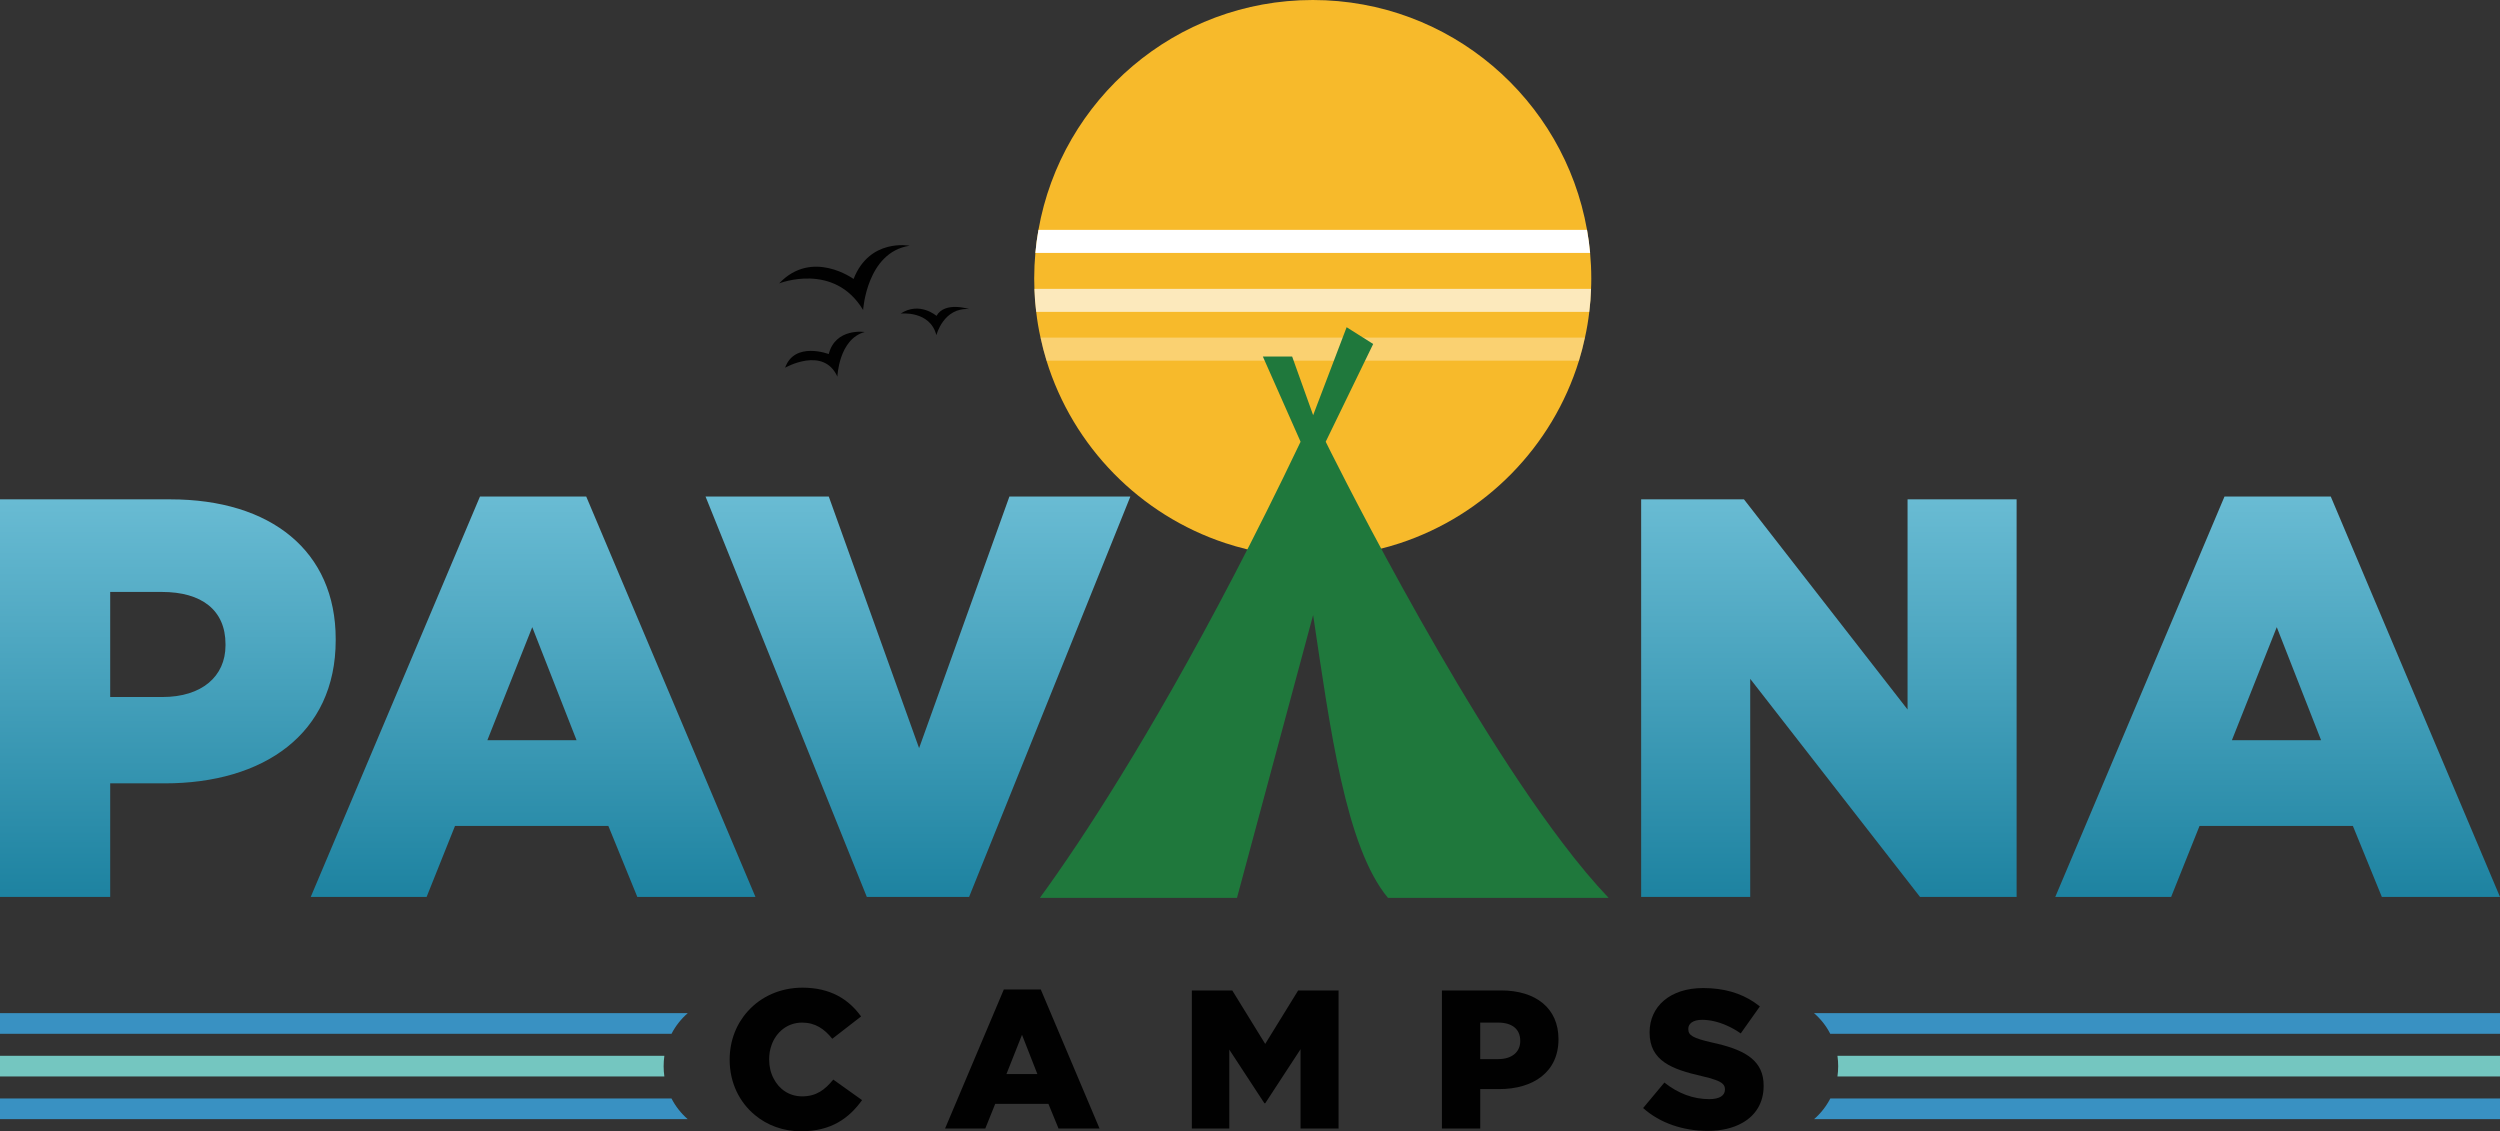 <?xml version="1.0" encoding="utf-8"?>
<!-- Generator: Adobe Illustrator 15.0.0, SVG Export Plug-In . SVG Version: 6.00 Build 0)  -->
<!DOCTYPE svg PUBLIC "-//W3C//DTD SVG 1.1//EN" "http://www.w3.org/Graphics/SVG/1.1/DTD/svg11.dtd">
<svg version="1.1" id="Layer_1" xmlns="http://www.w3.org/2000/svg" xmlns:xlink="http://www.w3.org/1999/xlink" x="0px" y="0px"
	 width="422.5px" height="191.19px" viewBox="0 0 422.5 191.19" enable-background="new 0 0 422.5 191.19" xml:space="preserve">
<rect x="0" y="0" width="422.5" height="191.19" fill="#333333" stroke="none"/>
<path fill="#F7BA2B" d="M268.927,47.07c0,0.59-0.01,1.17-0.04,1.75c-0.04,1.31-0.14,2.61-0.3,3.89c-0.17,1.47-0.41,2.92-0.729,4.34
	c-0.281,1.32-0.62,2.62-1.011,3.9c-4.489,14.561-15.85,26.11-30.29,30.86c-4.63,1.52-9.569,2.34-14.699,2.34
	c-5.171,0-10.14-0.83-14.791-2.37c-14.41-4.76-25.729-16.3-30.21-30.83c-0.389-1.28-0.729-2.58-1.01-3.9
	c-0.319-1.42-0.56-2.87-0.729-4.34c-0.16-1.28-0.261-2.58-0.301-3.89c-0.029-0.58-0.039-1.16-0.039-1.75
	c0-1.46,0.069-2.9,0.199-4.32c0.12-1.32,0.29-2.62,0.52-3.9C179.387,16.77,198.666,0,221.857,0c23.189,0,42.46,16.77,46.35,38.85
	c0.229,1.28,0.4,2.58,0.521,3.9C268.857,44.17,268.927,45.61,268.927,47.07"/>
<path fill="#FFFFFF" d="M268.728,42.75h-93.75c0.12-1.32,0.29-2.62,0.521-3.9h92.708C268.437,40.13,268.607,41.43,268.728,42.75"/>
<g opacity="0.68">
	<g>
		<defs>
			<rect id="SVGID_1_" x="174.816" y="48.819" width="94.07" height="3.89"/>
		</defs>
		<clipPath id="SVGID_2_">
			<use xlink:href="#SVGID_1_"  overflow="visible"/>
		</clipPath>
		<path clip-path="url(#SVGID_2_)" fill="#FFFFFF" d="M268.887,48.82c-0.04,1.31-0.14,2.61-0.3,3.89h-93.47
			c-0.16-1.28-0.26-2.58-0.301-3.89H268.887z"/>
	</g>
</g>
<g opacity="0.33">
	<g>
		<defs>
			<rect id="SVGID_3_" x="175.847" y="57.049" width="92.01" height="3.9"/>
		</defs>
		<clipPath id="SVGID_4_">
			<use xlink:href="#SVGID_3_"  overflow="visible"/>
		</clipPath>
		<path clip-path="url(#SVGID_4_)" fill="#FFFFFF" d="M267.857,57.05c-0.28,1.32-0.62,2.62-1.011,3.9h-89.989
			c-0.391-1.28-0.73-2.58-1.01-3.9H267.857z"/>
	</g>
</g>
<path fill="#010101" d="M131.675,47.895c0,0,9.283-3.68,14.192,4.495c0,0,0.607-9.772,7.847-10.858c0,0-6.75-1.326-9.458,5.617
	C144.256,47.148,137.234,42.015,131.675,47.895"/>
<path fill="#010101" d="M132.684,62.143c0,0,6.48-3.699,8.835,1.509c0,0,0.223-6.336,4.613-7.543c0,0-4.922-0.76-6.078,3.728
	C140.055,59.837,134.294,57.634,132.684,62.143"/>
<path fill="#010101" d="M152.205,52.996c0,0,4.969-0.57,6.044,3.65c0,0,1.195-4.736,5.556-4.407c0,0-4.144-1.361-5.535,1.147
	C158.27,53.386,155.418,50.891,152.205,52.996"/>
<g>
	<defs>
		<path id="SVGID_5_" d="M18.623,100.038h8.735c6.721,0,10.752,3.07,10.752,8.83v0.193c0,5.277-4.031,8.734-10.655,8.734h-8.832
			V100.038z M0,84.389v67.196h18.623v-19.197h9.215c16.703,0,28.895-8.352,28.895-24.191v-0.193
			c0-14.877-10.943-23.614-27.935-23.614H0z"/>
	</defs>
	<clipPath id="SVGID_6_">
		<use xlink:href="#SVGID_5_"  overflow="visible"/>
	</clipPath>
	
		<linearGradient id="SVGID_7_" gradientUnits="userSpaceOnUse" x1="-327.549" y1="637.069" x2="-326.549" y2="637.069" gradientTransform="matrix(0 107.946 107.946 0 -68740.562 35411.723)">
		<stop  offset="0" style="stop-color:#8BD5EA"/>
		<stop  offset="1" style="stop-color:#127A99"/>
	</linearGradient>
	<rect x="0" y="84.389" clip-path="url(#SVGID_6_)" fill="url(#SVGID_7_)" width="56.733" height="67.196"/>
</g>
<g>
	<defs>
		<path id="SVGID_8_" d="M89.951,105.989l7.487,19.102H82.366L89.951,105.989z M81.118,83.91l-28.605,67.675h19.582l4.8-12h25.918
			l4.896,12h19.966L99.07,83.91H81.118z"/>
	</defs>
	<clipPath id="SVGID_9_">
		<use xlink:href="#SVGID_8_"  overflow="visible"/>
	</clipPath>
	
		<linearGradient id="SVGID_10_" gradientUnits="userSpaceOnUse" x1="-327.549" y1="637.068" x2="-326.549" y2="637.068" gradientTransform="matrix(0 107.946 107.946 0 -68679.031 35411.852)">
		<stop  offset="0" style="stop-color:#8BD5EA"/>
		<stop  offset="1" style="stop-color:#127A99"/>
	</linearGradient>
	<rect x="52.513" y="83.91" clip-path="url(#SVGID_9_)" fill="url(#SVGID_10_)" width="75.162" height="67.675"/>
</g>
<g>
	<defs>
		<polygon id="SVGID_11_" points="170.59,83.91 155.326,126.437 140.063,83.91 119.234,83.91 146.494,151.585 163.775,151.585 
			191.035,83.91 		"/>
	</defs>
	<clipPath id="SVGID_12_">
		<use xlink:href="#SVGID_11_"  overflow="visible"/>
	</clipPath>
	
		<linearGradient id="SVGID_13_" gradientUnits="userSpaceOnUse" x1="-327.549" y1="637.068" x2="-326.549" y2="637.068" gradientTransform="matrix(0 107.946 107.946 0 -68613.891 35411.812)">
		<stop  offset="0" style="stop-color:#8BD5EA"/>
		<stop  offset="1" style="stop-color:#127A99"/>
	</linearGradient>
	<rect x="119.234" y="83.91" clip-path="url(#SVGID_12_)" fill="url(#SVGID_13_)" width="71.801" height="67.675"/>
</g>
<g>
	<defs>
		<polygon id="SVGID_14_" points="322.378,84.389 322.378,119.907 294.73,84.389 277.355,84.389 277.355,151.585 295.786,151.585 
			295.786,114.724 324.487,151.585 340.808,151.585 340.808,84.389 		"/>
	</defs>
	<clipPath id="SVGID_15_">
		<use xlink:href="#SVGID_14_"  overflow="visible"/>
	</clipPath>
	
		<linearGradient id="SVGID_16_" gradientUnits="userSpaceOnUse" x1="-327.549" y1="637.068" x2="-326.549" y2="637.068" gradientTransform="matrix(0 107.946 107.946 0 -68459.812 35411.723)">
		<stop  offset="0" style="stop-color:#8BD5EA"/>
		<stop  offset="1" style="stop-color:#127A99"/>
	</linearGradient>
	<rect x="277.355" y="84.389" clip-path="url(#SVGID_15_)" fill="url(#SVGID_16_)" width="63.452" height="67.196"/>
</g>
<g>
	<defs>
		<path id="SVGID_17_" d="M384.775,105.989l7.487,19.102h-15.07L384.775,105.989z M375.944,83.91l-28.605,67.675h19.582l4.8-12
			h25.918l4.895,12h19.968L393.896,83.91H375.944z"/>
	</defs>
	<clipPath id="SVGID_18_">
		<use xlink:href="#SVGID_17_"  overflow="visible"/>
	</clipPath>
	
		<linearGradient id="SVGID_19_" gradientUnits="userSpaceOnUse" x1="-327.549" y1="637.068" x2="-326.549" y2="637.068" gradientTransform="matrix(0 107.946 107.946 0 -68384.156 35411.852)">
		<stop  offset="0" style="stop-color:#8BD5EA"/>
		<stop  offset="1" style="stop-color:#127A99"/>
	</linearGradient>
	<rect x="347.339" y="83.91" clip-path="url(#SVGID_18_)" fill="url(#SVGID_19_)" width="75.162" height="67.675"/>
</g>
<path fill="#1F783C" d="M271.852,151.739h-37.286c-7.142-8.586-9.763-28.523-12.646-47.807l-12.869,47.807h-33.313
	c1.587-2.162,3.749-5.236,6.435-9.26c8.447-12.707,21.93-34.912,37.625-67.825l-6.373-14.395h4.949l3.548,9.909L227.58,55.3
	l4.487,2.836l-8.022,16.519c0,0,21.092,42.885,40.048,67.825C266.741,145.979,269.353,149.114,271.852,151.739"/>
<path fill="#010101" d="M140.824,182.45c-1.406,1.707-2.835,2.834-5.268,2.834c-2.166,0-3.905-1.205-4.821-3.035
	c-0.491-0.926-0.747-2.01-0.747-3.191v-0.068c0-0.824,0.133-1.617,0.39-2.332v-0.01c0.793-2.244,2.701-3.828,5.178-3.828
	c2.231,0,3.761,1.07,5.101,2.734l4.865-3.773c-2.064-2.867-5.134-4.865-9.899-4.865c-3.76,0-7.008,1.506-9.217,3.951
	c-1.954,2.143-3.092,5.01-3.092,8.191v0.066c0,3.861,1.652,7.154,4.263,9.318c2.087,1.74,4.81,2.746,7.779,2.746
	c5.167,0,8.135-2.232,10.334-5.268L140.824,182.45z"/>
<path fill="#010101" d="M175.889,167.216h-6.239l-9.933,23.504h6.798l1.674-4.164h8.995l1.707,4.164h6.93L175.889,167.216z
	 M170.086,181.522l2.633-6.639l2.601,6.639H170.086z"/>
<polygon fill="#010101" points="219.39,167.384 213.82,176.423 208.252,167.384 201.423,167.384 201.423,190.72 207.75,190.72 
	207.75,177.384 213.687,186.456 213.82,186.456 219.792,177.315 219.792,190.72 226.22,190.72 226.22,167.384 "/>
<path fill="#010101" d="M253.684,167.384h-9.999v23.336h6.473v-6.662h3.191c5.804,0,10.033-2.902,10.033-8.404v-0.066
	C263.382,170.419,259.588,167.384,253.684,167.384 M256.92,175.954c0,1.83-1.406,3.035-3.705,3.035h-3.058v-6.17h3.024
	c2.332,0,3.738,1.072,3.738,3.068V175.954z"/>
<path fill="#010101" d="M290.277,176.401c-0.302-0.078-0.614-0.145-0.927-0.213c-3.236-0.736-4.028-1.205-4.028-2.266v-0.066
	c0-0.836,0.759-1.506,2.332-1.506c1.328,0,2.757,0.334,4.185,0.971c0.792,0.346,1.585,0.793,2.344,1.328l3.236-4.564
	c-0.301-0.234-0.613-0.469-0.926-0.682c-2.354-1.584-5.178-2.422-8.671-2.422c-5.603,0-9.04,3.137-9.04,7.467v0.066
	c0,4.811,3.839,6.205,8.806,7.344c0.971,0.223,1.719,0.424,2.287,0.637h0.012c1.271,0.457,1.629,0.926,1.629,1.596v0.066
	c0,0.49-0.234,0.893-0.681,1.172s-1.116,0.426-1.986,0.426c-2.701,0-5.268-0.973-7.566-2.803l-3.594,4.307
	c2.868,2.568,6.797,3.861,10.926,3.861c2.321,0,4.318-0.479,5.87-1.371c2.254-1.273,3.571-3.416,3.571-6.229v-0.066
	C298.056,179.347,295.098,177.562,290.277,176.401"/>
<path fill="#3991C2" d="M116.228,171.224c-1.116,0.971-2.053,2.152-2.746,3.492H0v-3.492H116.228z"/>
<path fill="#74C6C0" d="M112.154,180.185c0,0.592,0.044,1.172,0.123,1.74H0v-3.492h112.277
	C112.198,179.001,112.154,179.593,112.154,180.185"/>
<path fill="#3991C2" d="M116.216,189.134H0v-3.492h113.482C114.163,186.97,115.1,188.153,116.216,189.134"/>
<path fill="#3991C2" d="M422.501,171.224v3.492H309.313c-0.68-1.34-1.617-2.521-2.744-3.492H422.501z"/>
<path fill="#74C6C0" d="M422.501,178.433v3.492H310.53c0.078-0.568,0.122-1.148,0.122-1.74s-0.044-1.184-0.122-1.752H422.501z"/>
<path fill="#3991C2" d="M422.501,185.642v3.492H306.579c1.127-0.971,2.054-2.164,2.746-3.492H422.501z"/>
</svg>
